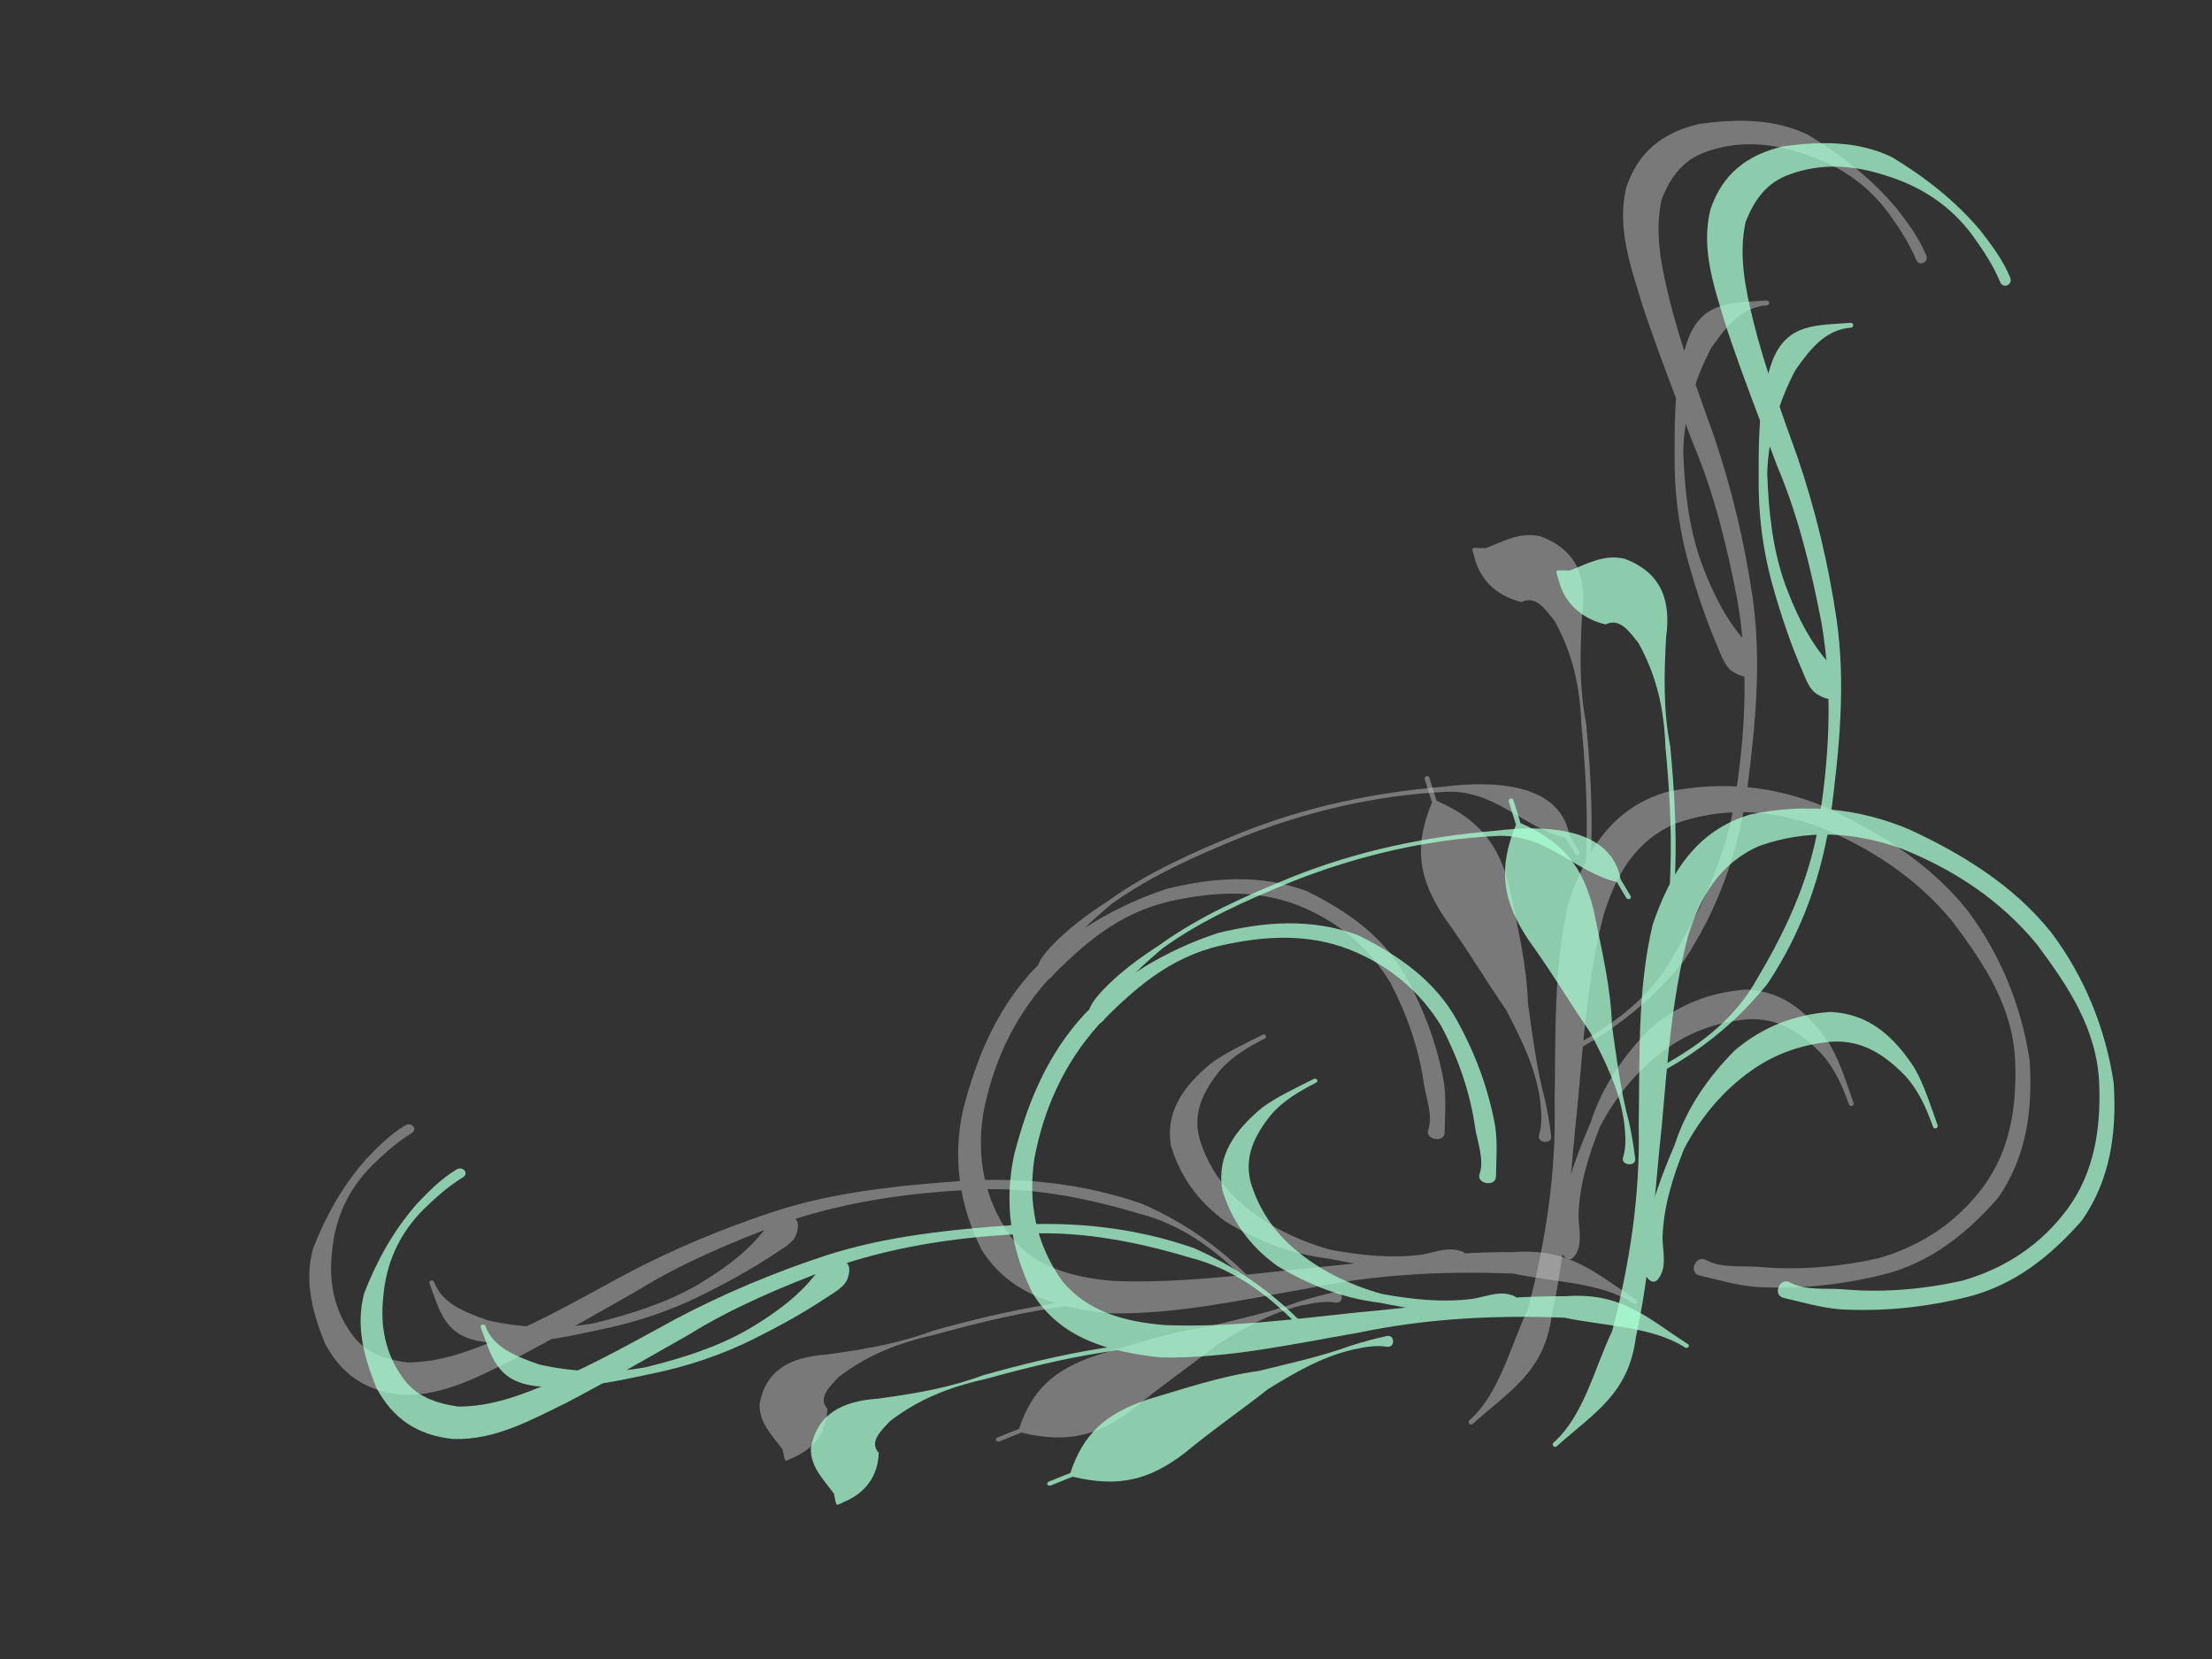 <?xml version="1.0"?><svg width="640" height="480" xmlns="http://www.w3.org/2000/svg">
 <rect width="100%" height="100%" fill="#333333" stroke="none"/>
 <title>lower coral swirl with shadow</title>
 <g>
  <g opacity="0.5" id="svg_2">
   <path d="m456.373,362.007c1.362,-3.094 0.394,-6.88 0.331,-10.299c0.278,-9.082 2.925,-17.479 6.261,-25.834c4.768,-9.002 11.149,-16.756 19.449,-22.602c6.883,-4.915 14.925,-7.668 23.295,-8.357c8.773,-0.514 15.285,3.774 21.183,9.842c3.949,4.326 6.117,9.336 8.071,14.758c0.336,0.935 1.653,0.456 1.314,-0.48l0,0c-2.011,-5.566 -3.716,-11.291 -6.642,-16.467c-5.895,-9.047 -13.229,-15.91 -24.593,-16.248c-10.363,0.783 -19.512,4.383 -27.525,11.194c-7.683,7.821 -13.87,16.648 -17.28,27.22c-3.644,8.519 -7.019,17.388 -8.643,26.531c-0.658,3.599 -1.89,7.724 -0.018,10.909c1.727,2.937 3.422,2.955 4.795,-0.166z" stroke-width="1px" fill-rule="nonzero" fill="#bfbfbf" id="svg_7"/>
   <g id="svg_1">
    <path d="m457.818,277.973c-0.561,-3.076 0.114,-6.131 0.595,-9.173c1.367,-8.012 1.779,-16.128 1.994,-24.24c0.374,-11.717 -0.37,-23.408 -1.465,-35.065c-2.062,-10.597 -1.795,-20.987 -1.193,-31.66c1.468,-10.847 -1.525,-18.605 -11.879,-22.614c-5.93,-1.442 -10.68,1.306 -16.028,3.382c-0.937,-0.029 -1.874,-0.058 -2.812,-0.087c-0.989,-0.031 -1.189,0.114 -0.91,1.069l0,0c0.304,1.041 0.608,2.082 0.912,3.122c1.993,6.046 6.975,10.028 13.192,11.476c4.135,-2.001 6.871,2.056 9.549,5.434c5.259,9.47 7.391,19.139 7.776,30.01c1.09,11.601 1.831,23.234 1.459,34.894c-0.213,8.052 -0.621,16.106 -1.978,24.057c-0.474,2.995 -0.675,6.128 -2.01,8.887c-0.88,1.816 3.158,2.495 2.796,0.507z" stroke-width="1px" fill-rule="nonzero" fill="#bfbfbf" id="svg_9"/>
    <path d="m448.803,328.732c-0.438,-3.559 -1.024,-7.125 -1.817,-10.633c-2.465,-9.174 -3.561,-18.518 -4.915,-27.907c-0.308,-11.122 -3.04,-22.074 -5.21,-32.964c-3.108,-13.08 -9.071,-20.227 -21.239,-25.563c-0.683,-2.198 -1.366,-4.396 -2.048,-6.594c-0.295,-0.95 -1.631,-0.53 -1.335,0.42l0,0c0.692,2.224 1.383,4.448 2.075,6.673c-5.278,12.741 -3.988,21.886 3.624,33.343c6.336,8.684 11.761,17.884 17.843,26.731c4.356,8.327 8.521,16.663 9.825,26.093c0.358,3.4 0.717,6.723 -0.311,10.038c-0.743,2.396 3.815,2.852 3.509,0.363z" stroke-width="1px" fill-rule="nonzero" fill="#bfbfbf" id="svg_8"/>
    <path d="m491.728,369.039c5.46,1.277 10.744,2.837 16.402,3.317c12.389,0.676 24.397,-0.545 36.434,-3.503c13.775,-3.351 24.267,-11.742 33.457,-22.169c8.368,-11.992 10.118,-25.557 9.229,-39.794c-2.378,-15.831 -8.421,-30.645 -17.945,-43.409c-10.914,-13.696 -25.552,-22.701 -41.163,-29.961c-14.805,-6.262 -30.315,-7.626 -45.93,-4.379c-15.893,4.689 -23.274,17.105 -28.37,31.94c-4.473,18.98 -3.68,38.634 -4.033,57.99c0.464,20.256 -2.597,40.143 -7.703,59.656c-5.119,10.641 -8.153,24.385 -16.911,32.169c-0.742,0.659 0.188,1.713 0.927,1.054l0,0c10.849,-9.683 20.801,-15.153 22.869,-31.541c4.456,-20.055 5.247,-40.594 7.484,-60.975c1.643,-18.396 2.909,-37.023 7.567,-54.944c3.622,-11.526 9.143,-21.156 20.644,-26.195c13.72,-4.873 27.374,-4.163 41.099,0.748c15.178,6.031 28.724,14.924 39.215,27.687c9.128,12.246 17.397,24.495 18.057,40.376c0.482,12.907 -1.368,25.505 -9.173,36.182c-7.705,10.396 -17.994,17.192 -30.434,20.774c-11.396,2.548 -23.233,3.545 -34.876,2.466c-4.902,-0.337 -10.596,0.431 -14.981,-1.958c-2.998,-1.632 -5.185,3.695 -1.865,4.471z" stroke-width="1px" fill-rule="nonzero" fill="#bfbfbf" id="svg_4"/>
    <path d="m557.301,73.841c-2.094,-5.071 -5.338,-9.382 -8.673,-13.679c-7.244,-8.581 -16.065,-15.464 -25.62,-21.22c-10.071,-4.769 -20.604,-4.52 -31.34,-3.098c-10.498,2.477 -17.587,7.948 -21.081,18.238c-2.971,11.714 1.332,23.292 4.687,34.436c4.462,13.37 9.605,26.486 14.544,39.678c6.193,14.601 9.851,29.896 12.862,45.409c3.121,18.172 2.456,36.547 -0.27,54.696c-2.181,17.391 -9.224,33.112 -18.096,47.975c-6.236,11.542 -16.073,19.114 -27.221,25.389c-0.863,0.486 -0.179,1.714 0.684,1.227l0,0c11.323,-6.392 21.176,-14.593 29.36,-24.814c9.934,-14.952 15.791,-31.51 18.339,-49.345c2.386,-18.534 4.271,-37.25 1.607,-55.884c-2.328,-15.921 -6.072,-31.635 -11.256,-46.869c-4.638,-13.068 -9.55,-26.099 -12.863,-39.585c-2.291,-9.394 -4.308,-18.976 -2.227,-28.622c2.511,-6.375 6.047,-11.484 12.832,-13.807c8.867,-3.278 18.19,-2.71 27.146,0.164c10.438,3.099 19.244,8.724 25.786,17.64c3.011,4.197 5.901,8.564 7.891,13.36c0.865,2.085 3.769,0.798 2.908,-1.288z" stroke-width="1px" fill-rule="nonzero" fill="#bfbfbf" id="svg_5"/>
    <path d="m507.735,190.786c-0.414,-2.858 -2.728,-5.108 -4.527,-7.312c-4.98,-6.262 -8.298,-13.51 -11.062,-20.968c-3.665,-10.372 -4.758,-21.168 -5.144,-32.08c0.316,-10.44 3.285,-20.614 8.135,-29.803c4.154,-5.888 8.552,-11.734 16.054,-12.288c0.986,-0.073 0.881,-1.48 -0.106,-1.403l0,0c-9.723,0.761 -18.179,0.029 -22.512,10.771c-3.909,10.577 -4.091,21.555 -4.048,32.743c-0.215,11.21 1.134,22.381 4.236,33.175c2.277,8.025 4.912,15.931 8.226,23.589c1.053,2.501 2.134,5.724 4.376,7.127c4.372,2.736 7.111,1.575 6.371,-3.552z" stroke-width="1px" fill-rule="nonzero" fill="#bfbfbf" id="svg_6"/>
   </g>
  </g>
  <g opacity="0.5" id="svg_3">
   <path d="m117.234,325.606c-4.489,2.725 -7.998,6.297 -11.474,9.944c-6.818,7.784 -11.655,16.609 -15.241,25.858c-2.519,9.509 -0.063,18.496 3.577,27.44c4.615,8.547 11.423,13.622 22.161,14.732c12.011,0.4 22.362,-5.412 32.489,-10.332c12.059,-6.277 23.727,-13.091 35.513,-19.745c12.891,-7.987 26.99,-13.927 41.437,-19.353c17.009,-6.007 35.01,-8.806 53.226,-9.796c17.364,-1.319 34.127,1.839 50.44,6.721c12.531,3.231 21.959,10.277 30.403,18.685c0.654,0.651 1.704,-0.161 1.049,-0.812l0,0c-8.594,-8.537 -18.637,-15.482 -30.294,-20.625c-16.623,-5.777 -33.95,-7.763 -51.823,-6.678c-18.518,1.352 -37.108,3.167 -54.661,8.867c-14.987,4.915 -29.475,11.006 -43.194,18.244c-11.728,6.373 -23.362,12.973 -35.775,18.286c-8.65,3.686 -17.541,7.173 -27.355,7.157c-6.725,-0.984 -12.434,-3.08 -16.119,-8.471c-5.051,-7.002 -6.459,-15.1 -5.548,-23.306c0.818,-9.518 4.435,-18.1 11.727,-25.344c3.447,-3.351 7.084,-6.63 11.328,-9.215c1.845,-1.124 -0.016,-3.378 -1.864,-2.257z" id="path2324" stroke-width="1px" fill-rule="nonzero" fill="#bfbfbf"/>
   <path d="m225.366,352.644c-2.662,0.945 -4.285,3.382 -5.986,5.372c-4.864,5.54 -11.076,9.869 -17.623,13.768c-9.146,5.271 -19.314,8.439 -29.761,11.029c-10.158,1.894 -20.69,1.472 -30.718,-0.755c-6.674,-2.319 -13.365,-4.854 -15.683,-11.131c-0.305,-0.825 -1.639,-0.444 -1.33,0.381l0,0c3.046,8.126 4.348,15.481 15.752,16.947c11.145,1.138 21.79,-0.981 32.586,-3.336c10.878,-2.139 21.347,-5.603 31.035,-10.483c7.209,-3.603 14.219,-7.486 20.829,-11.895c2.165,-1.416 5.021,-3.004 5.844,-5.205c1.604,-4.292 -0.169,-6.385 -4.944,-4.691z" id="path2326" stroke-width="1px" fill-rule="nonzero" fill="#bfbfbf"/>
   <path d="m421.546,361.678c-3.27,-0.693 -6.801,0.732 -10.134,1.319c-8.934,1.176 -17.622,0.201 -26.392,-1.375c-9.658,-2.711 -18.385,-7.009 -25.588,-13.259c-6.038,-5.173 -10.17,-11.683 -12.34,-18.799c-2.071,-7.49 0.96,-13.778 5.841,-19.814c3.526,-4.082 8.04,-6.733 12.994,-9.265c0.855,-0.436 0.15,-1.497 -0.705,-1.059l0,0c-5.086,2.603 -10.381,4.967 -14.923,8.299c-7.797,6.497 -13.199,13.896 -11.499,23.754c2.619,8.82 7.776,16.153 15.871,22.006c9.025,5.41 18.766,9.374 29.718,10.667c8.986,1.816 18.265,3.346 27.499,3.322c3.638,0.007 7.895,0.427 10.675,-1.685c2.564,-1.948 2.279,-3.414 -1.02,-4.112z" id="path2372" stroke-width="1px" fill-rule="nonzero" fill="#bfbfbf"/>
   <path d="m386.36,373.79c-3.455,0.775 -6.898,1.679 -10.256,2.758c-8.735,3.16 -17.812,5.148 -26.9,7.365c-10.93,1.499 -21.384,5.089 -31.85,8.182c-12.506,4.152 -18.797,10.13 -22.515,21.307c-2.081,0.837 -4.162,1.675 -6.243,2.512c-0.899,0.362 -0.315,1.478 0.583,1.115l0,0c2.106,-0.848 4.212,-1.696 6.318,-2.544c13.236,3.181 22.091,1.046 32.425,-6.845c7.76,-6.474 16.145,-12.212 24.098,-18.481c7.659,-4.712 15.352,-9.258 24.487,-11.436c3.308,-0.688 6.539,-1.368 9.94,-0.84c2.457,0.381 2.329,-3.635 -0.088,-3.093z" id="path2394" stroke-width="1px" fill-rule="nonzero" fill="#bfbfbf"/>
   <path d="m336.581,373.482c-2.872,1.045 -5.983,1.026 -9.042,1.171c-8.076,0.296 -16.052,1.432 -23.983,2.734c-11.469,1.828 -22.677,4.608 -33.778,7.684c-9.868,3.711 -20.023,5.387 -30.525,6.827c-10.853,0.73 -17.765,4.719 -19.486,14.331c-0.155,5.349 3.515,8.918 6.657,13.123c0.169,0.809 0.338,1.618 0.506,2.427c0.178,0.853 0.361,0.999 1.231,0.584l0,0c0.948,-0.451 1.896,-0.903 2.844,-1.354c5.458,-2.817 8.282,-7.819 8.382,-13.415c-2.814,-3.178 0.555,-6.269 3.275,-9.184c8.1,-6.246 17.05,-9.846 27.538,-12.169c11.048,-3.062 22.2,-5.83 33.614,-7.648c7.872,-1.293 15.787,-2.42 23.802,-2.714c3.011,-0.143 6.099,-0.545 9.061,0.094c1.95,0.421 1.761,-3.165 -0.095,-2.491z" id="path2374" stroke-width="1px" fill-rule="nonzero" fill="#bfbfbf"/>
   <path d="m304.851,281.788c0.931,-1.879 1.798,-3.807 2.771,-5.687c3.521,-5.575 8.789,-10.134 13.958,-14.54c11.437,-8.24 24.692,-14.062 38.037,-19.497c18.476,-7.229 38.036,-11.912 58.233,-12.937c14.487,-0.981 22.845,10.386 35.115,13.301c0.908,1.532 1.815,3.065 2.723,4.597c0.456,0.77 1.699,0.2 1.24,-0.568l0,0c-0.954,-1.595 -1.907,-3.19 -2.861,-4.785c-2.724,-15.034 -21.68,-15.902 -36.348,-14.057c-20.286,1.683 -40.089,5.882 -58.69,13.336c-13.458,5.482 -26.821,11.36 -38.352,19.674c-6.115,3.973 -11.919,8.237 -16.757,13.424c-1.614,1.832 -3.325,3.781 -3.835,6.068c-0.696,3.125 3.321,4.591 4.767,1.671z" id="path2380" stroke-width="1px" fill-rule="nonzero" fill="#bfbfbf"/>
   <g id="svg_11">
    <path d="m417.975,327.713c0.093,-4.915 0.499,-9.733 -0.224,-14.672c-1.947,-10.747 -5.659,-20.819 -11.065,-30.597c-6.154,-11.197 -16.516,-18.654 -28.584,-24.623c-13.417,-4.977 -26.97,-3.99 -40.623,-0.618c-14.889,4.941 -28.019,12.839 -38.424,23.345c-11.019,11.869 -16.695,26.071 -20.471,40.788c-2.975,13.843 -1.04,27.392 5.399,40.184c7.899,12.767 21.52,16.82 37.013,18.47c19.391,0.356 38.329,-3.928 57.219,-7.173c19.593,-4.111 39.568,-5.132 59.61,-4.332c11.42,2.439 25.418,2.52 34.826,8.603c0.797,0.515 1.626,-0.475 0.829,-0.988l0,0c-11.693,-7.527 -19.103,-15.057 -35.469,-13.826c-20.432,-0.144 -40.564,2.943 -60.846,4.762c-18.228,1.964 -36.6,4.293 -55.001,3.584c-11.966,-0.993 -22.487,-3.961 -29.804,-12.898c-7.621,-10.871 -9.802,-22.708 -7.914,-35.377c2.672,-14.12 8.469,-27.365 18.67,-38.7c9.985,-10.072 20.154,-19.407 35.452,-22.885c12.445,-2.779 25.08,-3.503 37.1,1.232c11.726,4.7 20.495,12.277 26.592,22.287c4.873,9.304 8.33,19.271 9.729,29.452c0.703,4.265 2.646,9.006 1.246,13.204c-0.956,2.87 4.682,3.768 4.738,0.779z" id="path2318" stroke-width="1px" fill-rule="nonzero" fill="#bfbfbf"/>
   </g>
  </g>
  <g opacity="0.75" id="svg_10">
   <path id="svg_12" d="m480.686,368.483c1.362,-3.094 0.394,-6.88 0.331,-10.299c0.278,-9.082 2.925,-17.479 6.261,-25.834c4.768,-9.002 11.149,-16.756 19.449,-22.602c6.883,-4.915 14.925,-7.668 23.295,-8.357c8.773,-0.514 15.285,3.774 21.183,9.842c3.95,4.326 6.117,9.336 8.071,14.758c0.336,0.935 1.653,0.456 1.314,-0.48l0,0c-2.011,-5.566 -3.716,-11.291 -6.642,-16.467c-5.895,-9.047 -13.229,-15.91 -24.593,-16.248c-10.363,0.783 -19.512,4.383 -27.525,11.194c-7.683,7.821 -13.87,16.648 -17.28,27.22c-3.644,8.519 -7.019,17.388 -8.643,26.531c-0.658,3.599 -1.89,7.724 -0.018,10.909c1.727,2.937 3.422,2.955 4.795,-0.166z" stroke-width="1px" fill-rule="nonzero" fill="#aaffd4"/>
   <g id="svg_13">
    <path id="svg_14" d="m482.132,284.45c-0.561,-3.076 0.114,-6.131 0.595,-9.173c1.367,-8.012 1.779,-16.128 1.994,-24.24c0.374,-11.717 -0.37,-23.408 -1.465,-35.065c-2.062,-10.597 -1.795,-20.987 -1.193,-31.66c1.468,-10.847 -1.525,-18.605 -11.879,-22.614c-5.93,-1.442 -10.68,1.306 -16.028,3.382c-0.937,-0.029 -1.874,-0.058 -2.812,-0.087c-0.989,-0.031 -1.189,0.114 -0.91,1.069l0,0c0.304,1.041 0.608,2.082 0.912,3.123c1.993,6.046 6.975,10.028 13.192,11.476c4.134,-2.001 6.871,2.056 9.549,5.434c5.259,9.47 7.391,19.139 7.776,30.01c1.09,11.601 1.831,23.234 1.459,34.894c-0.213,8.052 -0.621,16.106 -1.978,24.057c-0.474,2.995 -0.675,6.128 -2.01,8.887c-0.88,1.816 3.158,2.495 2.796,0.507z" stroke-width="1px" fill-rule="nonzero" fill="#aaffd4"/>
    <path id="svg_15" d="m473.117,335.208c-0.438,-3.559 -1.024,-7.125 -1.817,-10.633c-2.465,-9.174 -3.561,-18.518 -4.915,-27.907c-0.308,-11.122 -3.04,-22.074 -5.21,-32.964c-3.108,-13.08 -9.071,-20.227 -21.239,-25.563c-0.682,-2.198 -1.366,-4.396 -2.048,-6.594c-0.295,-0.95 -1.631,-0.53 -1.335,0.42l0,0c0.692,2.224 1.383,4.448 2.075,6.673c-5.278,12.741 -3.988,21.886 3.624,33.343c6.336,8.684 11.761,17.884 17.843,26.731c4.356,8.327 8.522,16.663 9.825,26.093c0.358,3.4 0.717,6.723 -0.311,10.038c-0.743,2.396 3.816,2.852 3.509,0.363z" stroke-width="1px" fill-rule="nonzero" fill="#aaffd4"/>
    <path id="svg_16" d="m516.042,375.515c5.459,1.277 10.744,2.837 16.402,3.317c12.389,0.676 24.397,-0.545 36.433,-3.503c13.775,-3.351 24.267,-11.742 33.458,-22.169c8.368,-11.992 10.118,-25.557 9.229,-39.794c-2.378,-15.831 -8.421,-30.645 -17.945,-43.409c-10.914,-13.696 -25.552,-22.701 -41.163,-29.961c-14.806,-6.262 -30.315,-7.626 -45.93,-4.379c-15.893,4.689 -23.274,17.105 -28.37,31.94c-4.473,18.98 -3.68,38.634 -4.033,57.99c0.464,20.256 -2.597,40.143 -7.703,59.656c-5.119,10.641 -8.153,24.385 -16.911,32.169c-0.742,0.659 0.188,1.714 0.927,1.054l0,0c10.849,-9.683 20.801,-15.153 22.869,-31.541c4.456,-20.055 5.247,-40.594 7.484,-60.975c1.643,-18.396 2.909,-37.023 7.567,-54.944c3.622,-11.526 9.143,-21.156 20.644,-26.195c13.72,-4.873 27.374,-4.163 41.099,0.748c15.178,6.031 28.724,14.924 39.215,27.687c9.128,12.246 17.397,24.495 18.057,40.376c0.482,12.907 -1.368,25.505 -9.173,36.182c-7.705,10.396 -17.995,17.192 -30.434,20.774c-11.395,2.548 -23.233,3.545 -34.876,2.466c-4.902,-0.337 -10.596,0.431 -14.981,-1.958c-2.998,-1.632 -5.185,3.695 -1.865,4.471z" stroke-width="1px" fill-rule="nonzero" fill="#aaffd4"/>
    <path id="svg_17" d="m581.615,80.318c-2.094,-5.071 -5.338,-9.382 -8.673,-13.679c-7.244,-8.581 -16.065,-15.464 -25.62,-21.22c-10.071,-4.769 -20.604,-4.52 -31.34,-3.098c-10.498,2.477 -17.587,7.948 -21.081,18.238c-2.971,11.714 1.332,23.292 4.687,34.436c4.462,13.37 9.605,26.486 14.544,39.678c6.193,14.601 9.851,29.896 12.862,45.409c3.121,18.172 2.456,36.547 -0.27,54.696c-2.181,17.391 -9.224,33.112 -18.096,47.975c-6.236,11.542 -16.073,19.114 -27.221,25.389c-0.863,0.486 -0.179,1.714 0.684,1.227l0,0c11.323,-6.392 21.176,-14.593 29.36,-24.814c9.934,-14.952 15.791,-31.51 18.339,-49.345c2.386,-18.534 4.271,-37.25 1.607,-55.884c-2.328,-15.921 -6.072,-31.635 -11.256,-46.869c-4.638,-13.068 -9.55,-26.099 -12.863,-39.585c-2.291,-9.394 -4.308,-18.976 -2.227,-28.622c2.511,-6.375 6.047,-11.484 12.832,-13.807c8.867,-3.278 18.19,-2.71 27.146,0.164c10.438,3.099 19.245,8.724 25.786,17.64c3.011,4.197 5.901,8.564 7.891,13.36c0.865,2.085 3.769,0.798 2.908,-1.288z" stroke-width="1px" fill-rule="nonzero" fill="#aaffd4"/>
    <path id="svg_18" d="m532.049,197.262c-0.414,-2.858 -2.728,-5.108 -4.527,-7.312c-4.98,-6.262 -8.298,-13.51 -11.062,-20.968c-3.665,-10.372 -4.758,-21.168 -5.144,-32.08c0.316,-10.44 3.285,-20.614 8.135,-29.803c4.154,-5.888 8.552,-11.734 16.054,-12.288c0.986,-0.073 0.881,-1.48 -0.106,-1.403l0,0c-9.723,0.761 -18.179,0.029 -22.512,10.771c-3.909,10.577 -4.091,21.554 -4.048,32.743c-0.215,11.21 1.134,22.381 4.236,33.175c2.278,8.025 4.912,15.931 8.226,23.589c1.053,2.501 2.134,5.724 4.376,7.127c4.372,2.736 7.111,1.575 6.371,-3.552z" stroke-width="1px" fill-rule="nonzero" fill="#aaffd4"/>
   </g>
  </g>
  <g opacity="0.75" id="svg_19">
   <path id="svg_20" d="m132.081,338.372c-4.489,2.725 -7.998,6.297 -11.474,9.944c-6.818,7.784 -11.655,16.609 -15.241,25.858c-2.519,9.509 -0.063,18.496 3.577,27.44c4.615,8.547 11.423,13.622 22.161,14.732c12.011,0.4 22.362,-5.412 32.489,-10.332c12.059,-6.277 23.727,-13.091 35.513,-19.745c12.891,-7.987 26.99,-13.927 41.437,-19.353c17.009,-6.007 35.01,-8.805 53.226,-9.796c17.364,-1.319 34.127,1.839 50.44,6.721c12.531,3.231 21.959,10.277 30.403,18.685c0.654,0.651 1.704,-0.161 1.049,-0.812l0,0c-8.594,-8.537 -18.637,-15.482 -30.294,-20.625c-16.623,-5.777 -33.95,-7.763 -51.823,-6.678c-18.518,1.352 -37.108,3.167 -54.661,8.867c-14.987,4.915 -29.475,11.006 -43.194,18.244c-11.728,6.373 -23.362,12.973 -35.775,18.286c-8.65,3.686 -17.541,7.173 -27.355,7.157c-6.725,-0.984 -12.434,-3.079 -16.119,-8.471c-5.051,-7.002 -6.459,-15.1 -5.548,-23.306c0.818,-9.518 4.435,-18.1 11.727,-25.344c3.447,-3.351 7.084,-6.63 11.328,-9.215c1.845,-1.124 -0.016,-3.378 -1.863,-2.257z" stroke-width="1px" fill-rule="nonzero" fill="#aaffd4"/>
   <path id="svg_21" d="m240.213,365.411c-2.662,0.945 -4.285,3.382 -5.986,5.372c-4.865,5.54 -11.076,9.869 -17.623,13.768c-9.147,5.271 -19.314,8.439 -29.761,11.029c-10.158,1.894 -20.69,1.472 -30.718,-0.755c-6.674,-2.319 -13.365,-4.854 -15.683,-11.131c-0.305,-0.825 -1.639,-0.444 -1.33,0.381l0,0c3.046,8.126 4.348,15.481 15.752,16.947c11.145,1.138 21.79,-0.981 32.586,-3.336c10.878,-2.139 21.347,-5.603 31.034,-10.483c7.209,-3.603 14.219,-7.486 20.829,-11.895c2.165,-1.416 5.021,-3.004 5.844,-5.205c1.604,-4.292 -0.169,-6.385 -4.944,-4.691z" stroke-width="1px" fill-rule="nonzero" fill="#aaffd4"/>
   <path id="svg_22" d="m436.394,374.445c-3.27,-0.693 -6.801,0.732 -10.134,1.32c-8.934,1.176 -17.622,0.201 -26.392,-1.375c-9.658,-2.711 -18.385,-7.009 -25.588,-13.259c-6.038,-5.173 -10.17,-11.683 -12.34,-18.799c-2.071,-7.49 0.96,-13.778 5.841,-19.814c3.526,-4.082 8.04,-6.733 12.995,-9.265c0.855,-0.436 0.15,-1.497 -0.705,-1.059l0,0c-5.086,2.603 -10.381,4.967 -14.923,8.299c-7.797,6.497 -13.199,13.896 -11.499,23.754c2.619,8.82 7.776,16.153 15.871,22.006c9.025,5.41 18.766,9.374 29.718,10.667c8.986,1.816 18.265,3.346 27.5,3.322c3.638,0.007 7.895,0.427 10.675,-1.685c2.564,-1.948 2.279,-3.414 -1.02,-4.112z" stroke-width="1px" fill-rule="nonzero" fill="#aaffd4"/>
   <path id="svg_23" d="m401.207,386.557c-3.455,0.775 -6.898,1.679 -10.256,2.758c-8.735,3.16 -17.812,5.148 -26.9,7.365c-10.93,1.499 -21.384,5.089 -31.85,8.182c-12.506,4.152 -18.797,10.13 -22.515,21.307c-2.081,0.837 -4.162,1.675 -6.243,2.512c-0.899,0.362 -0.315,1.477 0.583,1.115l0,0c2.106,-0.848 4.212,-1.696 6.317,-2.544c13.236,3.181 22.091,1.046 32.425,-6.845c7.76,-6.474 16.145,-12.212 24.098,-18.481c7.659,-4.712 15.352,-9.258 24.487,-11.436c3.308,-0.688 6.539,-1.368 9.94,-0.841c2.457,0.382 2.329,-3.635 -0.088,-3.093z" stroke-width="1px" fill-rule="nonzero" fill="#aaffd4"/>
   <path id="svg_24" d="m351.428,386.249c-2.872,1.045 -5.983,1.026 -9.042,1.171c-8.076,0.296 -16.052,1.432 -23.983,2.734c-11.469,1.827 -22.677,4.608 -33.778,7.684c-9.868,3.711 -20.023,5.386 -30.525,6.827c-10.853,0.73 -17.765,4.719 -19.486,14.331c-0.155,5.349 3.515,8.918 6.657,13.123c0.169,0.809 0.338,1.618 0.506,2.427c0.178,0.853 0.361,0.999 1.231,0.584l0,0c0.948,-0.451 1.896,-0.903 2.844,-1.354c5.458,-2.817 8.282,-7.819 8.382,-13.415c-2.814,-3.178 0.554,-6.269 3.275,-9.184c8.1,-6.246 17.05,-9.846 27.538,-12.169c11.048,-3.062 22.2,-5.83 33.614,-7.648c7.872,-1.293 15.787,-2.42 23.802,-2.715c3.011,-0.143 6.099,-0.545 9.061,0.094c1.95,0.421 1.761,-3.165 -0.095,-2.491z" stroke-width="1px" fill-rule="nonzero" fill="#aaffd4"/>
   <path id="svg_25" d="m319.698,294.555c0.931,-1.88 1.798,-3.807 2.771,-5.687c3.521,-5.575 8.789,-10.134 13.958,-14.54c11.437,-8.24 24.692,-14.062 38.037,-19.497c18.476,-7.229 38.036,-11.912 58.233,-12.937c14.487,-0.981 22.845,10.386 35.115,13.301c0.908,1.532 1.815,3.065 2.723,4.597c0.456,0.77 1.699,0.2 1.24,-0.568l0,0c-0.954,-1.595 -1.907,-3.19 -2.861,-4.785c-2.724,-15.034 -21.68,-15.901 -36.348,-14.057c-20.286,1.683 -40.089,5.882 -58.69,13.336c-13.458,5.482 -26.821,11.36 -38.352,19.674c-6.115,3.973 -11.919,8.237 -16.757,13.424c-1.614,1.832 -3.325,3.781 -3.835,6.068c-0.696,3.125 3.321,4.591 4.767,1.671z" stroke-width="1px" fill-rule="nonzero" fill="#aaffd4"/>
   <g id="svg_26">
    <path id="svg_27" d="m432.822,340.48c0.093,-4.915 0.499,-9.733 -0.224,-14.672c-1.947,-10.747 -5.659,-20.818 -11.065,-30.597c-6.154,-11.197 -16.516,-18.654 -28.584,-24.623c-13.417,-4.977 -26.97,-3.99 -40.623,-0.618c-14.889,4.941 -28.019,12.839 -38.424,23.345c-11.019,11.869 -16.695,26.071 -20.471,40.788c-2.975,13.843 -1.04,27.392 5.399,40.184c7.899,12.767 21.52,16.82 37.013,18.47c19.391,0.356 38.329,-3.928 57.219,-7.173c19.593,-4.111 39.568,-5.132 59.61,-4.332c11.42,2.439 25.418,2.52 34.826,8.603c0.797,0.515 1.626,-0.475 0.829,-0.988l0,0c-11.693,-7.527 -19.103,-15.057 -35.469,-13.826c-20.432,-0.144 -40.564,2.943 -60.846,4.762c-18.228,1.964 -36.6,4.293 -55.001,3.584c-11.966,-0.993 -22.487,-3.961 -29.804,-12.898c-7.621,-10.871 -9.802,-22.709 -7.914,-35.377c2.672,-14.12 8.469,-27.365 18.67,-38.7c9.985,-10.072 20.154,-19.407 35.452,-22.885c12.445,-2.779 25.08,-3.503 37.1,1.232c11.725,4.7 20.495,12.277 26.592,22.287c4.873,9.304 8.33,19.271 9.729,29.452c0.704,4.265 2.646,9.006 1.247,13.204c-0.956,2.87 4.682,3.768 4.739,0.779z" stroke-width="1px" fill-rule="nonzero" fill="#aaffd4"/>
   </g>
  </g>
  <title>Layer 1</title>
 </g>
</svg>